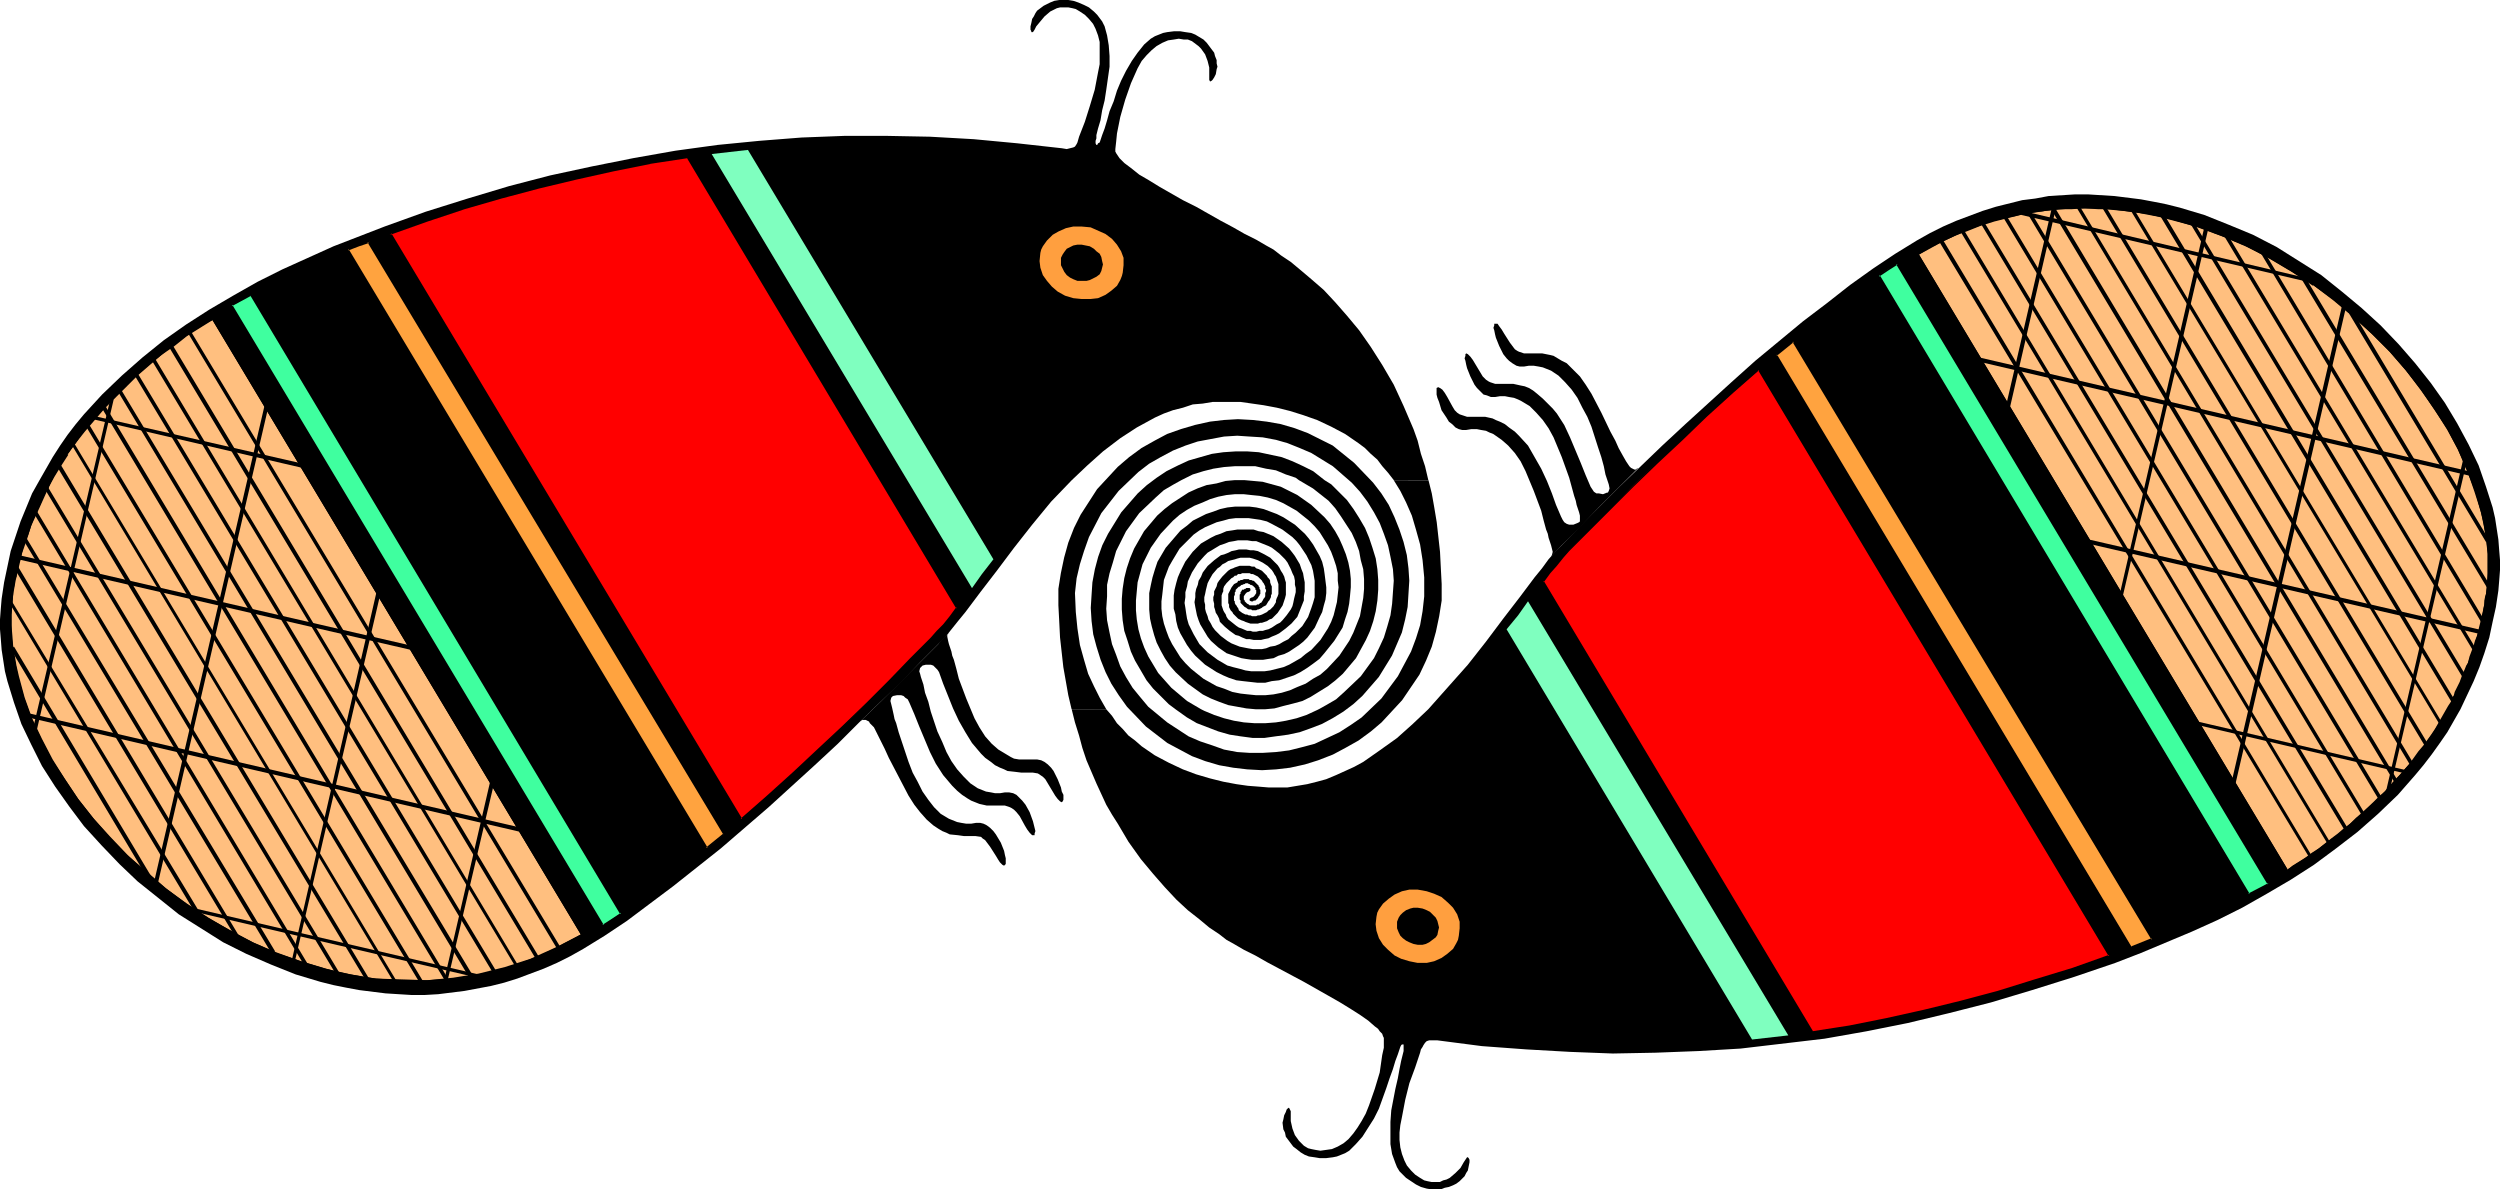 <?xml version="1.0" encoding="UTF-8" standalone="no"?>
<svg
   version="1.0"
   width="129.766mm"
   height="61.739mm"
   id="svg82"
   sodipodi:docname="Insect 16.wmf"
   xmlns:inkscape="http://www.inkscape.org/namespaces/inkscape"
   xmlns:sodipodi="http://sodipodi.sourceforge.net/DTD/sodipodi-0.dtd"
   xmlns="http://www.w3.org/2000/svg"
   xmlns:svg="http://www.w3.org/2000/svg">
  <sodipodi:namedview
     id="namedview82"
     pagecolor="#ffffff"
     bordercolor="#000000"
     borderopacity="0.25"
     inkscape:showpageshadow="2"
     inkscape:pageopacity="0.0"
     inkscape:pagecheckerboard="0"
     inkscape:deskcolor="#d1d1d1"
     inkscape:document-units="mm" />
  <defs
     id="defs1">
    <pattern
       id="WMFhbasepattern"
       patternUnits="userSpaceOnUse"
       width="6"
       height="6"
       x="0"
       y="0" />
  </defs>
  <path
     style="fill:#000000;fill-opacity:1;fill-rule:evenodd;stroke:none"
     d="m 273.427,94.21 1.293,2.101 1.131,2.262 1.131,2.586 0.808,2.747 0.808,2.909 0.485,3.07 0.323,3.393 v 3.717 l -0.323,2.909 -0.485,2.747 -0.808,2.586 -0.97,2.586 -2.586,4.848 -3.232,4.363 -3.878,3.717 -2.101,1.454 -2.262,1.454 -2.424,1.131 -2.424,1.131 -2.424,0.646 -2.586,0.646 -2.586,0.323 -2.586,0.162 h -2.586 l -2.424,-0.162 -2.586,-0.485 -2.262,-0.808 -2.424,-0.808 -2.262,-0.97 -4.202,-2.747 -3.717,-3.07 -1.616,-1.939 -1.454,-1.778 -1.293,-2.101 -1.131,-2.101 -0.808,-2.262 -0.808,-2.101 -0.485,-2.262 -0.485,-2.424 -0.162,-2.262 0.162,-2.424 v -2.262 l 0.485,-2.262 0.646,-2.101 0.646,-2.262 0.97,-1.939 0.97,-1.939 2.586,-3.555 3.232,-3.07 1.616,-1.454 1.939,-1.131 1.454,-0.808 0.323,-0.162 1.939,-0.97 2.101,-0.646 1.939,-0.485 2.101,-0.323 2.101,-0.162 h 2.101 1.939 l 2.101,0.485 1.939,0.323 1.939,0.808 1.939,0.646 0.646,0.485 2.747,1.616 3.07,2.424 1.293,1.454 1.131,1.616 2.101,3.232 0.808,1.778 0.646,1.778 0.323,1.778 0.485,1.778 0.162,1.939 v 1.939 l -0.162,1.778 -0.323,1.778 -0.323,1.778 -0.646,1.616 -0.646,1.616 -0.808,1.616 -1.939,2.909 -2.424,2.586 -1.293,1.131 -1.454,0.808 -1.454,0.97 -1.616,0.646 -1.454,0.646 -1.616,0.485 -1.616,0.323 -1.616,0.162 h -1.778 l -1.616,-0.162 -1.454,-0.162 -1.616,-0.323 -1.616,-0.646 -1.454,-0.485 -2.586,-1.454 -2.424,-1.939 -1.131,-1.131 -0.97,-1.131 -0.808,-1.293 -0.808,-1.293 -0.646,-1.293 -0.485,-1.293 -0.485,-1.454 -0.323,-1.454 -0.162,-1.454 v -1.454 l 0.162,-1.293 0.162,-1.454 0.162,-1.454 0.485,-1.293 0.485,-1.293 0.646,-1.131 1.454,-2.424 1.778,-1.778 0.97,-0.97 1.131,-0.808 1.131,-0.646 1.131,-0.485 1.131,-0.485 1.293,-0.323 1.131,-0.323 1.293,-0.162 h 1.293 1.293 l 1.131,0.162 1.131,0.162 1.293,0.323 0.97,0.485 2.101,1.131 1.939,1.454 0.808,0.808 0.646,0.808 1.293,1.939 0.485,0.97 0.485,0.97 0.323,1.131 0.162,0.97 0.162,0.97 v 1.131 1.131 0.97 l -0.323,1.131 -0.323,0.97 -0.646,1.778 -1.131,1.778 -1.293,1.293 -0.808,0.646 -0.646,0.646 -0.97,0.485 -0.808,0.485 -0.808,0.323 -0.97,0.162 -0.808,0.323 -0.808,0.162 h -0.97 -0.808 l -0.97,-0.162 -0.808,-0.162 -0.808,-0.162 -0.808,-0.323 -0.808,-0.323 -0.808,-0.485 -1.293,-0.97 -1.131,-1.131 -0.485,-0.646 -0.323,-0.646 -0.485,-0.808 -0.162,-0.646 -0.323,-0.808 -0.162,-0.646 v -0.808 l -0.162,-0.646 v -0.808 l 0.162,-0.646 0.162,-0.808 0.162,-0.646 0.162,-0.646 0.323,-0.646 0.646,-1.131 0.97,-1.131 0.485,-0.323 0.485,-0.485 0.646,-0.323 0.485,-0.323 0.646,-0.162 0.646,-0.162 0.485,-0.162 0.646,-0.162 h 0.646 0.646 0.485 l 0.646,0.162 0.97,0.323 0.646,0.323 0.323,0.162 0.97,0.646 0.808,0.808 0.323,0.485 0.162,0.323 0.323,0.485 0.162,0.485 0.162,0.485 0.162,0.485 v 0.485 0.485 0.485 0.485 l -0.162,0.485 -0.162,0.323 -0.162,0.485 v 0.323 l -0.485,0.808 -0.646,0.646 -0.323,0.162 -0.323,0.323 -0.323,0.162 -0.323,0.162 -0.323,0.162 -0.485,0.162 h -0.323 l -0.323,0.162 h -0.485 -0.323 l -0.323,-0.162 h -0.323 l -0.323,-0.162 h -0.323 l -0.323,-0.162 -0.323,-0.162 -0.646,-0.485 -0.162,-0.485 -0.162,-0.162 -0.162,-0.323 -0.162,-0.162 -0.162,-0.323 v -0.323 l -0.162,-0.162 v -0.323 -0.162 -0.323 l 0.162,-0.323 v -0.162 -0.323 l 0.162,-0.162 v -0.323 l 0.323,-0.323 0.323,-0.323 h 0.162 l 0.162,-0.162 0.162,-0.162 h 0.162 l 0.323,-0.162 h 0.162 l 0.162,-0.162 h 0.162 0.162 0.162 l 0.162,0.162 h 0.162 l 0.162,0.162 h 0.162 l 0.323,0.162 0.162,0.162 0.162,0.162 0.162,0.162 v 0.162 0 0.162 h 0.162 v 0.162 0.162 0.162 0 0.162 l -0.323,0.485 -0.323,0.323 v 0 h -0.162 l -0.323,0.162 -0.162,0.162 v 0 0.323 l 0.323,0.162 h 0.323 l 0.162,-0.162 h 0.162 0.162 v 0 l 0.162,-0.162 v 0 l 0.162,-0.162 0.162,-0.162 0.162,-0.323 0.162,-0.162 v -0.162 l 0.162,-0.162 v -0.162 -0.162 -0.162 -0.162 -0.162 l -0.162,-0.162 v -0.323 l -0.162,-0.162 v -0.162 l -0.162,-0.162 -0.162,-0.162 -0.323,-0.323 -0.323,-0.323 h -0.162 l -0.323,-0.162 h -0.323 l -0.162,-0.162 h -0.162 -0.323 -0.323 -0.162 l -0.323,0.162 h -0.323 l -0.162,0.162 h -0.323 l -0.162,0.323 -0.323,0.162 -0.323,0.162 -0.485,0.646 -0.162,0.323 -0.162,0.323 -0.162,0.323 -0.162,0.323 v 0.323 0.323 0.323 0.485 0.323 l 0.162,0.323 v 0.485 l 0.162,0.323 0.162,0.323 0.323,0.323 0.162,0.323 0.323,0.323 0.646,0.646 0.646,0.323 0.485,0.162 0.323,0.162 0.485,0.162 0.485,0.162 h 0.485 0.485 0.485 l 0.485,-0.162 h 0.323 l 0.485,-0.162 0.485,-0.162 0.485,-0.323 0.485,-0.162 0.323,-0.323 0.808,-0.808 0.646,-0.97 0.323,-0.485 0.162,-0.485 0.323,-0.97 0.162,-0.646 v -0.646 -0.485 -0.646 -0.646 l -0.162,-0.485 -0.162,-0.646 -0.323,-0.646 -0.323,-0.485 -0.323,-0.646 -0.323,-0.485 -0.485,-0.485 -0.97,-0.97 -1.131,-0.646 -0.646,-0.323 -0.646,-0.323 -0.808,-0.162 h -0.646 l -0.808,-0.162 h -0.646 -0.808 l -0.646,0.162 -0.808,0.162 -0.646,0.323 -0.808,0.323 -0.646,0.162 -0.646,0.485 -0.646,0.485 -1.293,1.131 -0.97,1.293 -0.323,0.808 -0.485,0.808 -0.162,0.808 -0.323,0.808 -0.162,0.808 v 0.808 l -0.162,0.97 0.162,0.97 0.162,0.808 0.162,0.808 0.323,0.97 0.323,0.808 0.485,0.808 0.485,0.808 0.485,0.808 0.646,0.808 1.454,1.293 1.616,1.131 1.939,0.646 0.97,0.323 0.97,0.162 1.131,0.162 h 0.97 1.131 l 0.97,-0.162 1.131,-0.162 0.97,-0.485 1.131,-0.323 0.97,-0.485 1.939,-1.293 0.808,-0.646 0.808,-0.808 1.454,-1.939 0.97,-2.101 0.485,-0.97 0.323,-1.293 0.323,-1.131 0.162,-1.293 v -1.131 l -0.162,-1.293 -0.162,-1.293 -0.162,-1.131 -0.323,-1.293 -0.485,-1.131 -0.646,-1.131 -0.646,-1.131 -0.808,-1.131 -0.808,-0.97 -1.939,-1.778 -2.262,-1.454 -1.293,-0.646 -1.293,-0.485 -1.293,-0.485 -1.454,-0.323 -1.293,-0.162 h -1.454 -1.454 l -1.454,0.162 -1.454,0.323 -1.293,0.485 -1.454,0.485 -1.293,0.646 -1.293,0.646 -1.131,0.97 -1.293,0.97 -0.97,1.131 -1.939,2.262 -1.616,2.747 -0.485,1.454 -0.485,1.616 -0.323,1.454 -0.323,1.616 v 1.616 1.616 l 0.162,1.778 0.323,1.454 0.485,1.778 0.485,1.454 0.808,1.616 0.808,1.454 0.97,1.454 1.131,1.293 2.424,2.262 2.909,2.101 1.616,0.808 1.616,0.646 1.778,0.646 1.778,0.323 1.778,0.323 1.778,0.162 h 1.939 l 1.778,-0.162 1.778,-0.485 1.939,-0.485 1.778,-0.485 1.616,-0.808 3.394,-2.101 1.454,-1.131 1.454,-1.293 2.586,-3.07 1.939,-3.555 0.808,-1.778 0.646,-1.939 0.485,-1.939 0.323,-2.101 0.162,-2.101 v -1.939 l -0.162,-2.101 -0.323,-2.101 -0.646,-2.101 -0.646,-1.939 -0.808,-1.939 -1.131,-1.939 -1.131,-1.778 -1.293,-1.778 -3.07,-3.07 -1.293,-0.808 -2.262,-1.778 -1.939,-0.97 -2.101,-0.97 -2.101,-0.808 -2.262,-0.485 -2.262,-0.485 -2.262,-0.162 h -2.262 l -2.424,0.162 -2.262,0.323 -2.262,0.646 -2.262,0.646 -2.101,0.97 -2.262,1.131 -1.939,1.293 -0.646,0.485 -1.293,0.97 -1.778,1.616 -3.232,3.717 -2.586,4.201 -1.131,2.262 -0.808,2.262 -0.646,2.424 -0.485,2.586 -0.162,2.424 -0.162,2.586 0.162,2.586 0.323,2.586 0.646,2.424 0.808,2.586 0.97,2.424 1.131,2.262 1.454,2.262 1.616,2.262 3.717,3.878 4.202,3.232 4.848,2.586 2.586,0.97 2.747,0.808 2.747,0.485 2.747,0.323 2.909,0.162 2.747,-0.162 2.747,-0.323 2.909,-0.646 2.586,-0.808 2.909,-1.131 2.424,-1.293 2.586,-1.454 2.424,-1.778 2.101,-1.778 4.04,-4.363 3.394,-5.009 1.293,-2.747 1.131,-2.747 0.808,-2.909 0.646,-3.07 0.485,-3.07 v -3.232 l -0.162,-3.07 -0.162,-3.232 -0.323,-2.909 -0.323,-2.909 -0.485,-2.909 -0.485,-2.747 -0.646,-2.586 z"
     id="path1" />
  <path
     style="fill:#000000;fill-opacity:1;fill-rule:evenodd;stroke:none"
     d="m 280.214,94.21 -0.646,-2.747 -0.808,-2.424 -0.646,-2.586 -0.808,-2.262 -0.97,-2.262 -0.97,-2.262 -0.97,-2.101 -0.97,-2.101 -1.131,-1.939 -1.131,-1.939 -2.262,-3.555 -2.262,-3.232 -2.424,-2.909 -2.262,-2.586 -2.262,-2.424 -2.424,-2.101 -2.101,-1.778 -1.939,-1.616 -1.939,-1.293 -1.454,-1.131 -1.454,-0.808 -1.939,-1.131 -2.262,-1.131 -2.262,-1.293 -2.424,-1.293 -4.848,-2.747 -2.586,-1.293 -2.262,-1.293 -2.262,-1.293 -2.101,-1.293 -1.939,-1.131 -1.616,-1.293 -1.293,-0.97 -0.485,-0.485 -0.485,-0.485 -0.323,-0.485 -0.323,-0.485 -0.162,-0.323 v -0.485 l 0.162,-1.454 0.162,-1.616 0.646,-3.232 0.97,-3.393 1.131,-3.232 0.646,-1.454 0.646,-1.454 0.808,-1.454 0.97,-1.131 0.97,-0.97 0.97,-0.808 1.131,-0.646 1.131,-0.485 1.131,-0.162 0.97,-0.162 0.97,0.162 h 0.808 l 0.808,0.323 0.646,0.485 0.646,0.485 0.485,0.485 0.808,1.131 0.485,1.293 0.323,1.293 v 1.293 0.808 0.323 l 0.162,0.323 0.323,-0.162 0.162,-0.162 0.323,-0.485 0.323,-0.646 0.162,-0.97 0.162,-0.485 -0.162,-0.646 v -0.646 l -0.323,-0.808 -0.162,-0.646 -0.485,-0.646 -0.485,-0.646 -0.485,-0.646 -0.646,-0.646 -0.808,-0.485 -0.808,-0.485 -0.808,-0.323 -1.131,-0.162 -0.97,-0.162 h -1.293 l -1.293,0.162 -0.808,0.162 -0.808,0.323 -0.808,0.323 -0.808,0.485 -1.293,1.131 -1.293,1.616 -1.131,1.616 -1.131,1.939 -0.97,1.939 -0.808,1.939 -0.646,2.101 -0.808,1.939 -0.485,1.778 -0.485,1.616 -0.485,1.293 -0.323,0.97 -0.162,0.485 -0.323,0.162 -0.162,0.323 h -0.162 v 0 l -0.162,-0.323 v -0.485 l 0.162,-0.485 V 26.502 l 0.323,-1.293 0.485,-1.616 0.323,-1.939 0.485,-1.939 0.323,-2.101 0.323,-2.262 0.323,-2.262 v -2.101 l -0.162,-2.101 -0.323,-1.939 -0.485,-1.778 -0.485,-0.97 -0.485,-0.646 -0.485,-0.646 -0.646,-0.646 -0.97,-0.808 -0.97,-0.485 -1.131,-0.485 -0.97,-0.323 L 209.595,0 h -0.97 -0.808 l -0.97,0.162 -0.808,0.323 -0.646,0.323 -0.646,0.323 -0.646,0.485 -0.646,0.485 -0.323,0.485 -0.323,0.646 -0.323,0.485 -0.162,0.808 -0.162,0.646 v 0.646 l 0.162,0.323 v 0.162 h 0.323 l 0.323,-0.485 0.323,-0.646 0.808,-0.97 0.808,-0.97 1.131,-0.97 1.293,-0.646 0.646,-0.162 h 0.808 0.808 l 0.808,0.162 0.646,0.162 0.808,0.485 0.97,0.646 0.808,0.808 0.808,0.97 0.485,0.97 0.485,1.293 0.323,1.293 v 1.454 1.454 1.454 l -0.323,1.616 -0.646,3.393 -0.97,3.232 -0.97,3.07 -1.131,2.909 -0.323,1.131 -0.162,0.323 -0.323,0.485 -0.323,0.162 -0.646,0.162 -0.646,0.162 -0.97,-0.162 -8.726,-0.97 -8.565,-0.808 -8.565,-0.485 -8.403,-0.162 h -8.403 l -8.403,0.323 -8.242,0.646 -8.242,0.808 -8.242,1.131 -8.242,1.454 -8.08,1.616 -8.242,1.778 -8.08,2.101 -8.08,2.424 -8.242,2.586 -8.08,2.909 -5.01,1.939 -5.01,1.939 -5.01,2.262 -5.01,2.262 -4.848,2.424 -4.848,2.747 -4.686,2.747 -4.525,2.909 -4.363,3.07 -4.202,3.393 -4.04,3.555 -3.878,3.717 -3.555,3.878 -1.616,1.939 -1.616,2.101 -1.454,2.101 -1.454,2.262 -1.293,2.262 -1.293,2.262 -1.454,2.586 -1.131,2.747 -1.131,2.747 -0.97,2.909 -0.97,2.909 -0.646,3.07 -0.646,3.07 -0.485,3.232 -0.162,1.939 L 0,121.52 v 1.939 l 0.162,1.939 0.162,2.101 0.323,2.101 0.323,2.101 0.485,1.939 1.293,4.201 1.454,4.201 1.939,4.04 2.101,4.201 2.586,4.04 2.747,3.878 2.909,3.878 3.394,3.717 3.555,3.717 3.555,3.393 4.04,3.232 4.04,3.232 4.363,2.747 4.363,2.747 4.525,2.262 4.848,2.101 4.848,1.939 4.848,1.454 2.586,0.646 2.424,0.485 2.586,0.485 2.586,0.323 2.586,0.323 2.586,0.162 2.586,0.162 h 2.424 l 2.747,-0.162 2.586,-0.323 2.586,-0.323 2.586,-0.485 2.586,-0.485 2.586,-0.646 2.586,-0.808 2.586,-0.97 2.586,-0.97 2.586,-1.131 2.586,-1.293 2.586,-1.454 2.101,-1.293 2.101,-1.293 4.363,-2.909 4.525,-3.393 4.525,-3.393 4.686,-3.717 4.686,-3.717 4.686,-4.04 4.686,-4.04 9.05,-8.241 4.525,-4.201 4.202,-4.201 4.202,-4.04 4.04,-3.878 3.717,-3.878 3.555,-3.555 1.293,-1.293 1.293,-1.616 1.293,-1.616 1.454,-1.778 1.454,-1.939 1.454,-1.939 1.616,-2.101 1.616,-2.101 3.394,-4.525 3.555,-4.525 3.717,-4.525 4.04,-4.201 3.07,-2.909 3.07,-2.747 3.394,-2.586 3.232,-2.101 1.778,-0.97 1.778,-0.97 1.778,-0.808 1.778,-0.646 1.939,-0.485 1.939,-0.646 1.939,-0.162 1.939,-0.323 h 0.323 0.485 2.909 1.778 l 2.262,0.323 2.262,0.323 2.586,0.485 2.586,0.646 2.586,0.808 2.747,0.97 2.747,1.293 2.747,1.454 2.586,1.778 1.293,0.97 1.131,1.131 1.293,1.131 0.97,1.293 1.131,1.293 1.131,1.454 z"
     id="path2" />
  <path
     style="fill:#000000;fill-opacity:1;fill-rule:evenodd;stroke:none"
     d="m 217.029,139.133 -1.293,-2.262 -1.131,-2.262 -1.131,-2.424 -0.808,-2.747 -0.808,-2.909 -0.485,-3.232 -0.323,-3.232 -0.162,-3.717 0.323,-2.909 0.646,-2.747 0.808,-2.586 0.97,-2.747 2.424,-4.686 3.394,-4.363 3.878,-3.717 2.101,-1.616 2.262,-1.293 2.424,-1.293 2.424,-0.97 2.424,-0.808 2.586,-0.485 2.586,-0.485 2.586,-0.162 2.424,0.162 2.586,0.162 2.586,0.485 2.262,0.646 2.424,0.97 2.262,0.97 4.202,2.586 3.717,3.232 1.616,1.778 1.454,1.939 1.293,2.101 1.131,2.101 0.808,2.101 0.808,2.262 0.485,2.262 0.485,2.424 0.162,2.262 -0.162,2.262 -0.162,2.262 -0.323,2.262 -0.646,2.262 -0.646,2.101 -0.97,2.101 -0.97,1.939 -2.586,3.555 -3.232,3.07 -1.616,1.454 -1.939,1.131 -1.454,0.808 -0.323,0.162 -2.101,0.97 -1.939,0.646 -2.101,0.485 -1.939,0.323 -2.101,0.162 h -2.101 l -2.101,-0.162 -1.939,-0.323 -1.939,-0.485 -1.939,-0.646 -1.939,-0.808 -0.646,-0.323 -2.747,-1.616 -3.07,-2.586 -1.293,-1.454 -1.293,-1.454 -1.939,-3.232 -0.808,-1.778 -0.646,-1.778 -0.485,-1.778 -0.323,-1.939 -0.162,-1.778 v -1.939 l 0.162,-1.778 0.162,-1.778 0.485,-1.778 0.485,-1.778 0.808,-1.616 0.808,-1.616 1.939,-2.747 2.424,-2.586 1.293,-1.131 1.454,-0.97 1.454,-0.808 1.616,-0.646 1.454,-0.646 1.616,-0.485 1.616,-0.323 1.616,-0.162 h 1.778 l 1.454,0.162 1.616,0.162 1.616,0.323 1.616,0.485 1.454,0.646 2.586,1.454 2.424,1.939 1.131,1.131 0.97,1.131 0.808,1.293 0.808,1.293 0.646,1.293 0.485,1.293 0.485,1.454 0.323,1.454 v 1.454 l 0.162,1.293 -0.162,1.454 -0.162,1.454 -0.323,1.293 -0.323,1.293 -0.485,1.293 -0.646,1.293 -1.454,2.262 -1.778,1.939 -1.131,0.808 -0.97,0.808 -1.131,0.646 -1.131,0.646 -1.131,0.485 -1.293,0.323 -1.293,0.323 -1.131,0.162 h -1.293 -1.293 l -1.131,-0.162 -1.131,-0.323 -1.293,-0.323 -1.131,-0.323 -1.939,-1.131 -1.939,-1.454 -0.808,-0.808 -0.808,-0.808 -1.131,-1.939 -0.485,-0.97 -0.485,-0.97 -0.323,-1.131 -0.162,-0.97 -0.162,-1.131 -0.162,-0.97 0.162,-1.131 v -0.97 l 0.323,-1.131 0.162,-0.97 0.808,-1.778 1.131,-1.778 1.293,-1.454 0.646,-0.646 0.808,-0.485 0.808,-0.485 0.808,-0.485 0.97,-0.323 0.808,-0.323 0.97,-0.162 0.808,-0.162 h 0.97 0.808 l 0.97,0.162 h 0.808 l 0.808,0.323 0.808,0.323 0.808,0.323 0.646,0.323 1.454,1.131 1.131,1.131 0.485,0.646 0.323,0.646 0.323,0.646 0.323,0.808 0.323,0.646 0.162,0.808 v 0.808 l 0.162,0.646 v 0.808 l -0.162,0.646 -0.162,0.646 -0.162,0.808 -0.162,0.646 -0.323,0.646 -0.808,1.131 -0.808,0.97 -0.485,0.485 -0.646,0.323 -0.485,0.323 -0.485,0.323 -0.646,0.323 -0.646,0.162 -0.485,0.162 h -0.646 l -0.646,0.162 h -0.646 l -0.485,-0.162 h -0.646 l -1.131,-0.485 -0.485,-0.162 -0.485,-0.323 -0.808,-0.646 -0.808,-0.646 -0.323,-0.485 -0.162,-0.485 -0.323,-0.485 -0.162,-0.323 -0.162,-0.485 -0.162,-0.485 v -0.485 -0.485 -0.485 -0.485 l 0.162,-0.485 0.162,-0.323 v -0.485 l 0.162,-0.485 0.485,-0.646 0.646,-0.646 0.323,-0.323 0.323,-0.162 0.323,-0.323 h 0.323 l 0.323,-0.323 h 0.485 l 0.323,-0.162 h 0.323 0.485 0.323 0.323 l 0.323,0.162 h 0.323 l 0.323,0.162 0.323,0.162 0.323,0.162 0.485,0.485 0.323,0.323 0.162,0.323 0.162,0.162 0.162,0.323 0.162,0.323 v 0.162 0.323 l 0.162,0.162 v 0.323 l -0.162,0.323 v 0.162 0.323 0.162 l -0.162,0.323 -0.162,0.162 -0.162,0.323 -0.323,0.485 h -0.162 l -0.162,0.162 -0.162,0.162 h -0.323 l -0.162,0.162 h -0.162 -0.162 -0.162 -0.162 -0.323 v 0 h -0.323 l -0.162,-0.162 v 0 l -0.323,-0.162 -0.162,-0.162 -0.162,-0.162 -0.162,-0.162 v -0.162 0 l -0.162,-0.162 v -0.162 -0.162 0 -0.162 -0.162 0 l 0.323,-0.485 0.323,-0.323 v 0 h 0.162 l 0.323,-0.162 0.162,-0.162 v -0.162 -0.162 l -0.162,-0.162 h -0.485 -0.162 l -0.162,0.162 h -0.162 v 0 l -0.162,0.162 h -0.162 -0.162 l -0.162,0.323 -0.162,0.162 v 0.323 0 l -0.162,0.162 v 0.323 0.162 0.162 0.162 0.162 l 0.162,0.162 v 0.162 0.323 l 0.162,0.162 0.162,0.162 0.162,0.162 0.323,0.323 0.323,0.162 0.162,0.162 0.323,0.162 h 0.162 0.323 l 0.162,0.162 h 0.323 0.323 0.162 l 0.323,-0.162 h 0.162 l 0.323,-0.162 0.323,-0.162 0.162,-0.162 0.323,-0.162 0.323,-0.162 0.485,-0.808 0.162,-0.162 0.162,-0.323 0.162,-0.323 v -0.323 l 0.162,-0.323 v -0.323 -0.485 -0.323 -0.323 l -0.162,-0.323 -0.162,-0.485 v -0.323 l -0.162,-0.323 -0.323,-0.323 -0.162,-0.323 -0.323,-0.323 -0.646,-0.646 -0.646,-0.323 -0.485,-0.162 -0.323,-0.323 h -0.485 l -0.485,-0.162 h -0.485 -0.485 -0.485 -0.485 l -0.485,0.162 -0.485,0.162 -0.323,0.162 -0.485,0.162 -0.485,0.323 -0.323,0.323 -0.808,0.808 -0.646,0.808 -0.323,0.485 -0.162,0.646 -0.485,0.97 v 0.646 l -0.162,0.485 v 0.646 l 0.162,0.646 v 0.646 l 0.162,0.485 0.162,0.646 0.323,0.485 0.323,0.646 0.162,0.646 0.485,0.485 0.485,0.485 0.97,0.808 1.131,0.808 0.646,0.162 0.646,0.323 0.808,0.323 h 0.646 l 0.808,0.162 h 0.646 0.808 l 0.646,-0.162 0.808,-0.162 0.646,-0.323 0.808,-0.323 0.646,-0.323 0.646,-0.485 0.646,-0.485 1.131,-0.97 1.131,-1.293 0.323,-0.808 0.323,-0.808 0.323,-0.808 0.323,-0.808 v -0.808 l 0.162,-0.97 v -0.808 -0.97 l -0.162,-0.808 -0.162,-0.97 -0.323,-0.808 -0.323,-0.97 -0.485,-0.808 -0.485,-0.808 -0.485,-0.646 -0.646,-0.808 -1.454,-1.293 -1.616,-1.131 -1.939,-0.808 -0.97,-0.162 -0.97,-0.323 h -1.131 -1.131 -0.97 l -0.97,0.162 -1.131,0.162 -1.131,0.485 -0.97,0.323 -0.97,0.485 -1.939,1.131 -0.808,0.808 -0.808,0.808 -1.454,1.939 -0.97,1.939 -0.485,1.131 -0.323,1.131 -0.323,1.293 -0.162,1.131 v 1.293 1.293 l 0.323,1.131 0.162,1.293 0.323,1.293 0.485,1.131 0.646,1.131 0.646,1.131 0.808,1.131 0.808,0.97 1.939,1.778 2.262,1.454 1.293,0.646 1.131,0.485 1.454,0.485 1.293,0.162 1.454,0.162 1.454,0.162 h 1.454 l 1.293,-0.323 1.454,-0.162 1.454,-0.485 1.454,-0.485 1.293,-0.646 1.293,-0.808 1.131,-0.808 1.293,-0.97 0.97,-1.131 1.939,-2.424 1.616,-2.586 0.485,-1.616 0.485,-1.454 0.323,-1.616 0.162,-1.454 0.162,-1.778 v -1.616 l -0.162,-1.616 -0.323,-1.616 -0.485,-1.616 -0.646,-1.616 -0.646,-1.454 -0.808,-1.454 -0.97,-1.454 -1.131,-1.293 -2.586,-2.424 -2.747,-1.939 -1.616,-0.808 -1.616,-0.808 -1.778,-0.485 -1.778,-0.485 -1.778,-0.162 -1.778,-0.162 h -1.939 l -1.778,0.162 -1.778,0.485 -1.939,0.323 -1.778,0.646 -1.778,0.808 -3.232,2.101 -1.454,1.131 -1.454,1.293 -2.586,3.07 -1.939,3.393 -0.808,1.939 -0.646,1.939 -0.485,1.939 -0.323,2.101 -0.162,1.939 v 2.101 l 0.162,2.101 0.323,2.101 0.646,1.939 0.646,2.101 0.808,1.778 1.131,1.939 1.131,1.939 1.293,1.616 3.07,3.07 1.293,0.97 2.262,1.616 1.939,1.131 2.101,0.808 2.101,0.808 2.262,0.646 2.101,0.323 2.424,0.323 h 2.262 l 2.262,-0.323 2.424,-0.323 2.262,-0.485 2.262,-0.808 2.101,-0.808 2.101,-1.131 2.101,-1.293 0.646,-0.485 1.293,-0.97 1.778,-1.616 3.232,-3.717 2.586,-4.201 0.97,-2.262 0.97,-2.262 0.646,-2.586 0.485,-2.424 0.162,-2.586 0.162,-2.586 -0.162,-2.424 -0.323,-2.586 -0.646,-2.586 -0.808,-2.424 -0.97,-2.424 -1.131,-2.424 -1.454,-2.262 -1.616,-2.101 -3.717,-3.878 -4.202,-3.393 -4.848,-2.424 -2.586,-0.97 -2.747,-0.808 -2.747,-0.485 -2.747,-0.323 -2.909,-0.162 -2.747,0.162 -2.747,0.323 -2.909,0.646 -2.747,0.808 -2.747,0.97 -2.424,1.293 -2.586,1.454 -2.424,1.778 -2.262,1.939 -4.04,4.363 -3.232,5.009 -1.293,2.586 -1.131,2.909 -0.808,2.909 -0.646,3.07 -0.485,3.07 v 3.232 l 0.162,3.07 0.162,3.232 0.323,2.909 0.323,2.909 0.485,2.747 0.485,2.747 0.646,2.747 z"
     id="path3" />
  <path
     style="fill:#000000;fill-opacity:1;fill-rule:evenodd;stroke:none"
     d="m 210.241,139.133 0.646,2.586 0.808,2.586 0.646,2.424 0.808,2.424 0.97,2.262 0.97,2.262 1.939,4.201 1.131,1.939 1.131,1.778 2.101,3.555 2.424,3.393 2.424,2.909 2.262,2.586 2.262,2.424 2.262,2.101 2.262,1.778 1.939,1.616 1.939,1.293 1.454,1.131 1.454,0.808 1.939,1.131 2.262,1.131 2.262,1.293 2.424,1.293 4.848,2.586 4.848,2.747 2.262,1.293 2.101,1.293 1.778,1.131 1.616,1.131 1.293,1.131 0.646,0.485 0.323,0.485 0.485,0.485 0.162,0.485 0.162,0.323 v 0.485 1.454 l -0.323,1.454 -0.485,3.393 -0.97,3.232 -1.131,3.232 -0.646,1.616 -0.808,1.454 -0.808,1.293 -0.808,1.131 -0.97,1.131 -0.97,0.808 -1.131,0.646 -1.131,0.485 -1.131,0.162 -1.131,0.162 -0.97,-0.162 -0.808,-0.162 -0.646,-0.162 -0.808,-0.485 -0.97,-0.97 -0.808,-1.131 -0.485,-1.293 -0.323,-1.454 v -1.131 -0.808 l -0.162,-0.323 -0.162,-0.323 h -0.162 l -0.323,0.323 -0.162,0.485 -0.323,0.646 -0.162,0.808 -0.162,0.646 0.162,1.293 0.323,0.646 0.162,0.808 0.485,0.646 0.485,0.646 0.485,0.646 0.646,0.485 0.808,0.646 0.808,0.485 0.808,0.323 1.131,0.162 0.97,0.162 h 1.293 l 1.293,-0.162 0.808,-0.162 0.808,-0.323 0.808,-0.323 0.808,-0.485 1.293,-1.293 1.293,-1.454 1.131,-1.778 1.131,-1.778 0.97,-1.939 1.454,-4.04 0.646,-1.939 0.646,-1.778 0.485,-1.616 0.485,-1.293 0.323,-0.97 0.162,-0.485 0.162,-0.323 0.162,-0.162 h 0.162 0.162 v 0.162 0.646 0.485 l -0.162,0.646 -0.323,1.293 -0.323,1.616 -0.323,1.778 -0.485,2.101 -0.808,4.201 -0.162,2.262 v 2.262 2.101 l 0.323,1.939 0.646,1.778 0.323,0.808 0.485,0.808 0.646,0.646 0.646,0.646 0.97,0.646 0.97,0.646 0.97,0.485 1.131,0.323 0.97,0.162 h 0.808 0.97 l 0.808,-0.323 0.808,-0.162 0.808,-0.323 0.646,-0.323 0.646,-0.485 0.485,-0.485 0.485,-0.485 0.323,-0.646 0.323,-0.485 0.162,-0.808 0.162,-0.808 v -0.485 l -0.162,-0.323 -0.162,-0.162 h -0.162 l -0.323,0.485 -0.323,0.485 -0.646,1.131 -0.97,0.97 -1.131,0.97 -0.646,0.323 -0.646,0.162 -0.646,0.323 h -0.808 -0.808 l -0.808,-0.162 -0.646,-0.162 -0.808,-0.485 -0.97,-0.646 -0.808,-0.808 -0.808,-0.97 -0.485,-0.97 -0.485,-1.293 -0.323,-1.293 -0.162,-1.454 v -1.454 l 0.162,-1.454 0.323,-1.616 0.646,-3.393 0.808,-3.232 1.131,-3.07 0.97,-2.909 0.162,-0.646 0.323,-0.485 0.162,-0.323 0.323,-0.485 0.323,-0.323 0.485,-0.162 h 0.646 0.97 l 8.726,1.131 8.726,0.646 8.565,0.485 8.403,0.323 8.403,-0.162 8.403,-0.323 8.242,-0.485 8.242,-0.97 8.242,-0.97 8.242,-1.454 8.08,-1.616 8.08,-1.939 8.242,-2.101 8.08,-2.424 8.242,-2.586 8.08,-2.747 5.01,-1.939 5.01,-2.101 5.01,-2.101 5.01,-2.262 4.848,-2.424 4.848,-2.747 4.686,-2.747 4.525,-2.909 4.363,-3.232 4.202,-3.232 4.04,-3.555 3.878,-3.717 3.394,-3.878 1.616,-1.939 1.616,-2.101 1.616,-2.262 1.454,-2.101 1.293,-2.262 1.293,-2.262 1.293,-2.747 1.293,-2.747 1.131,-2.747 0.97,-2.747 0.97,-3.07 0.646,-3.07 0.646,-2.909 0.485,-3.232 0.162,-1.939 0.162,-2.101 v -1.939 l -0.162,-1.939 -0.162,-2.101 -0.323,-2.101 -0.323,-2.101 -0.485,-2.101 -1.293,-4.04 -1.454,-4.201 -1.939,-4.04 -2.262,-4.201 -2.424,-4.04 -2.747,-3.878 -3.07,-3.878 -3.232,-3.717 -3.555,-3.717 -3.717,-3.393 -3.878,-3.232 -4.04,-3.232 -4.363,-2.747 -4.363,-2.747 -4.686,-2.424 -4.686,-1.939 -4.848,-1.939 -4.848,-1.454 -2.586,-0.646 -2.424,-0.485 -2.586,-0.485 -2.586,-0.323 -2.586,-0.323 -2.586,-0.162 -2.586,-0.162 h -2.586 l -2.586,0.162 -2.586,0.162 -2.586,0.485 -2.586,0.323 -2.586,0.646 -2.586,0.646 -2.586,0.808 -2.586,0.97 -2.586,0.97 -2.586,1.131 -2.586,1.293 -2.586,1.454 -2.101,1.293 -2.101,1.293 -4.363,2.909 -4.525,3.232 -4.525,3.555 -4.686,3.555 -4.686,3.878 -4.686,3.878 -4.686,4.201 -9.05,8.241 -4.525,4.201 -4.202,4.04 -4.202,4.04 -4.04,4.04 -3.717,3.717 -3.555,3.717 -1.293,1.293 -1.293,1.454 -1.293,1.778 -1.454,1.778 -1.454,1.939 -1.454,1.939 -1.616,2.101 -1.616,2.101 -3.394,4.525 -3.555,4.525 -3.878,4.363 -3.878,4.363 -3.07,2.909 -3.07,2.747 -3.394,2.424 -1.616,1.131 -1.616,1.131 -1.778,0.97 -1.778,0.808 -1.778,0.808 -1.939,0.808 -1.778,0.485 -1.939,0.485 -1.939,0.323 -1.939,0.323 h -0.323 -0.485 -1.293 -1.616 l -1.939,-0.162 -2.101,-0.162 -2.262,-0.323 -2.586,-0.485 -2.586,-0.646 -2.747,-0.808 -2.586,-0.97 -2.747,-1.293 -2.747,-1.454 -2.586,-1.778 -1.293,-1.131 -1.293,-0.97 -1.131,-1.293 -1.131,-1.131 -0.97,-1.454 -1.131,-1.293 z"
     id="path4" />
  <path
     style="fill:#7fffbf;fill-opacity:1;fill-rule:evenodd;stroke:none"
     d="m 139.622,30.218 7.11,-0.808 48.157,80.313 -2.262,2.909 -1.939,2.747 z"
     id="path5" />
  <path
     style="fill:#ffa33f;fill-opacity:1;fill-rule:evenodd;stroke:none"
     d="m 68.195,48.963 2.101,-0.808 2.101,-0.808 69.65,116.348 -3.394,2.747 z"
     id="path6" />
  <path
     style="fill:#000000;fill-opacity:1;fill-rule:evenodd;stroke:none"
     d="m 68.357,48.802 v 0.323 l 2.101,-0.808 1.939,-0.646 -0.323,-0.162 69.811,116.187 v -0.162 l -3.394,2.747 h 0.323 L 68.357,48.802 l -0.323,0.323 70.296,117.48 h 0.162 v 0 h 0.162 v 0 0 l 3.555,-2.909 v 0 0 -0.162 0 L 72.558,47.347 h -0.162 v -0.162 0 h -0.162 l -1.939,0.808 -2.101,0.808 h -0.162 v 0 0.162 0 0.162 0 z"
     id="path7" />
  <path
     style="fill:#3fff9f;fill-opacity:1;fill-rule:evenodd;stroke:none"
     d="m 45.41,59.952 72.882,121.681 1.778,-1.293 1.778,-1.131 L 49.288,57.851 Z"
     id="path8" />
  <path
     style="fill:#000000;fill-opacity:1;fill-rule:evenodd;stroke:none"
     d="m 45.41,59.79 h -0.162 v 0 0.323 L 118.129,181.795 v 0 h 0.162 0.162 v 0 l 1.778,-1.293 1.778,-1.131 0.162,-0.162 v -0.162 L 49.45,57.689 v 0 h -0.162 -0.162 l -3.717,2.101 v 0.323 l 3.878,-2.101 h -0.162 l 72.558,121.358 0.162,-0.323 -1.939,1.293 -1.778,1.131 h 0.323 L 45.571,59.79 l -0.162,0.323 z"
     id="path9" />
  <path
     style="fill:#ffbf7f;fill-opacity:1;fill-rule:evenodd;stroke:none"
     d="m 41.693,62.537 -2.586,1.616 -2.586,1.616 -2.424,1.939 -2.424,1.778 -4.848,4.04 -2.262,2.262 -2.101,2.101 -2.101,2.262 -1.939,2.101 -1.939,2.262 -1.616,2.262 -1.616,2.262 -1.454,2.262 -1.293,2.262 -1.131,2.101 -2.262,4.848 -1.131,2.586 -0.808,2.586 -0.97,2.586 -0.646,2.747 -0.646,2.747 -0.485,2.909 -0.162,1.939 -0.162,1.939 v 2.101 1.939 l 0.323,2.101 0.323,1.939 0.323,2.101 0.323,2.101 1.293,4.04 1.454,4.04 1.778,4.04 2.262,4.04 2.424,4.04 2.747,3.878 2.909,3.717 3.232,3.717 3.394,3.555 3.717,3.393 3.878,3.232 4.04,2.909 4.202,2.747 4.363,2.586 4.525,2.424 4.686,1.939 4.686,1.778 4.848,1.293 2.586,0.646 2.424,0.485 2.424,0.485 2.586,0.323 2.424,0.323 h 2.586 l 2.586,0.162 2.424,-0.162 h 2.586 l 2.586,-0.323 2.586,-0.323 2.424,-0.485 2.586,-0.646 2.586,-0.646 2.424,-0.808 2.586,-0.97 2.586,-0.97 2.424,-1.131 2.586,-1.293 2.424,-1.454 z"
     id="path10" />
  <path
     style="fill:#000000;fill-opacity:1;fill-rule:evenodd;stroke:none"
     d="m 41.854,62.376 v 0 -0.162 h -0.323 l -2.424,1.778 v 0 l -2.586,1.778 -2.586,1.778 -2.424,1.939 -4.848,4.04 -2.262,2.101 -2.101,2.101 -2.101,2.262 -1.939,2.262 -1.939,2.262 -1.616,2.262 -1.616,2.101 v 0 l -1.616,2.262 -1.293,2.262 v 0 l -0.97,2.101 -2.262,5.009 -1.131,2.586 -0.808,2.586 -0.97,2.586 -0.646,2.747 -0.646,2.747 -0.485,2.909 v 0 l -0.162,1.939 -0.162,1.939 v 2.101 1.939 l 0.162,2.101 0.323,1.939 v 0.162 l 0.485,1.939 0.323,2.101 1.131,4.04 1.616,4.201 1.778,4.04 2.262,4.04 v 0 l 2.424,4.04 v 0 l 2.747,3.878 2.909,3.717 3.232,3.717 3.555,3.555 3.555,3.393 3.878,3.07 4.04,3.07 v 0 l 4.202,2.747 4.525,2.586 v 0 l 4.525,2.424 4.525,1.939 4.848,1.778 4.848,1.293 2.424,0.646 2.424,0.485 2.586,0.485 v 0 l 2.586,0.323 2.424,0.323 h 2.586 l 2.586,0.162 2.424,-0.162 h 2.586 l 2.586,-0.323 2.586,-0.323 v 0 l 2.424,-0.485 2.586,-0.485 2.586,-0.808 2.586,-0.808 2.424,-0.97 2.586,-0.97 2.424,-1.131 2.586,-1.293 2.424,-1.454 h 0.162 v 0 -0.323 L 41.854,62.376 l -0.323,0.162 72.558,121.035 v -0.323 l -2.424,1.293 -2.424,1.293 -2.586,1.293 -2.424,0.97 -2.586,0.97 -2.424,0.808 -2.586,0.646 -2.586,0.646 -2.586,0.485 h 0.162 l -2.586,0.323 -2.586,0.162 -2.586,0.162 -2.424,0.162 -2.586,-0.162 -2.586,-0.162 -2.424,-0.162 -2.586,-0.323 h 0.162 l -2.586,-0.485 -2.424,-0.485 -2.424,-0.646 -4.848,-1.454 -4.848,-1.616 -4.686,-2.101 -4.363,-2.262 v 0 l -4.363,-2.586 -4.202,-2.747 v 0 l -4.04,-2.909 -3.878,-3.232 -3.717,-3.393 -3.394,-3.555 -3.232,-3.555 -3.07,-3.878 -2.586,-3.878 v 0 l -2.424,-3.878 v 0 l -2.101,-4.04 -1.939,-4.04 -1.454,-4.04 -1.131,-4.201 -0.485,-2.101 -0.323,-1.939 v 0 l -0.323,-1.939 -0.162,-2.101 -0.162,-1.939 v -2.101 l 0.162,-1.939 0.162,-1.939 v 0 l 0.485,-2.747 0.646,-2.747 0.646,-2.747 0.97,-2.747 0.808,-2.586 1.131,-2.424 2.262,-5.009 1.131,-2.101 v 0 l 1.293,-2.101 1.454,-2.262 h -0.162 l 1.616,-2.262 1.778,-2.262 1.939,-2.262 1.939,-2.262 2.101,-2.101 2.101,-2.101 2.262,-2.262 4.686,-4.04 2.586,-1.778 2.424,-1.939 2.586,-1.616 v 0 l 2.586,-1.616 -0.323,-0.162 z"
     id="path11" />
  <path
     style="fill:#7fffbf;fill-opacity:1;fill-rule:evenodd;stroke:none"
     d="m 350.833,203.125 -7.11,0.808 -48.157,-80.474 2.262,-2.747 1.939,-2.747 z"
     id="path12" />
  <path
     style="fill:#ffa33f;fill-opacity:1;fill-rule:evenodd;stroke:none"
     d="m 422.26,184.38 -4.202,1.454 -69.65,-116.187 3.394,-2.747 z"
     id="path13" />
  <path
     style="fill:#000000;fill-opacity:1;fill-rule:evenodd;stroke:none"
     d="m 422.099,184.38 v -0.323 l -4.04,1.616 0.162,0.162 -69.65,-116.348 v 0.323 l 3.394,-2.747 h -0.323 l 70.458,117.318 0.323,-0.162 L 352.126,66.739 h -0.162 v 0 h -0.162 v 0 0 l -3.555,2.747 v 0.162 0 0.162 0 l 69.65,116.187 v 0 l 0.162,0.162 v 0 0 l 4.202,-1.616 v 0 -0.162 h 0.162 v 0 -0.162 0 z"
     id="path14" />
  <path
     style="fill:#3fff9f;fill-opacity:1;fill-rule:evenodd;stroke:none"
     d="m 445.046,173.392 -72.882,-121.681 -1.778,1.131 -1.939,1.293 72.72,121.358 z"
     id="path15" />
  <path
     style="fill:#000000;fill-opacity:1;fill-rule:evenodd;stroke:none"
     d="m 445.046,173.553 h 0.162 v 0 -0.323 L 372.326,51.549 v 0 h -0.162 -0.162 v 0 l -1.778,1.293 -1.778,1.131 -0.162,0.162 v 0.162 L 441.006,175.492 v 0 0.162 h 0.162 l 3.878,-2.101 v -0.323 l -4.04,2.101 h 0.323 l -72.558,-121.358 -0.162,0.323 1.939,-1.293 1.778,-1.131 h -0.323 l 72.882,121.681 0.162,-0.323 z"
     id="path16" />
  <path
     style="fill:#ffbf7f;fill-opacity:1;fill-rule:evenodd;stroke:none"
     d="m 448.763,170.806 2.586,-1.616 2.424,-1.778 2.586,-1.778 2.424,-1.939 2.424,-1.939 2.262,-2.101 2.262,-2.101 2.262,-2.262 2.101,-2.101 1.939,-2.262 1.778,-2.101 1.778,-2.262 1.616,-2.262 1.454,-2.262 1.293,-2.262 1.131,-2.101 2.262,-5.009 0.97,-2.424 0.97,-2.586 0.808,-2.747 0.808,-2.586 0.646,-2.909 0.485,-2.909 0.162,-1.939 0.162,-1.939 v -1.939 l -0.162,-1.939 -0.162,-2.101 -0.323,-2.101 -0.323,-1.939 -0.485,-2.101 -1.131,-4.04 -1.616,-4.201 -1.778,-4.04 -2.101,-4.04 -2.424,-3.878 -2.747,-3.878 -3.07,-3.878 -3.07,-3.555 -3.394,-3.555 -3.717,-3.393 -3.878,-3.232 -4.04,-2.909 -4.363,-2.747 -4.202,-2.586 -4.525,-2.424 -4.686,-1.939 -4.848,-1.778 -4.848,-1.293 -2.424,-0.646 -2.424,-0.485 -2.586,-0.485 -2.424,-0.323 -2.586,-0.323 -2.424,-0.162 h -2.586 -2.586 l -2.586,0.162 -2.424,0.323 -2.586,0.323 -2.586,0.485 -2.424,0.485 -2.586,0.808 -2.586,0.808 -2.424,0.97 -2.586,0.97 -2.424,1.131 -2.586,1.293 -2.424,1.454 z"
     id="path17" />
  <path
     style="fill:#000000;fill-opacity:1;fill-rule:evenodd;stroke:none"
     d="m 448.601,170.968 v 0 0 h 0.323 l 2.424,-1.616 v 0 l 2.586,-1.778 2.586,-1.778 2.424,-1.939 2.424,-1.939 2.262,-2.101 2.262,-2.101 2.101,-2.262 2.101,-2.101 1.939,-2.262 1.939,-2.262 1.778,-2.262 1.616,-2.262 1.454,-2.101 v 0 l 1.293,-2.262 v 0 l 1.131,-2.262 2.262,-4.848 0.97,-2.586 0.97,-2.586 0.808,-2.586 0.808,-2.747 0.646,-2.747 0.485,-2.909 v -0.162 l 0.162,-1.939 0.162,-1.939 v -1.939 l -0.162,-1.939 -0.162,-2.101 -0.162,-2.101 v 0 l -0.485,-2.101 -0.485,-1.939 -1.131,-4.201 -1.454,-4.04 -1.939,-4.04 -2.101,-4.04 v 0 l -2.424,-4.04 h -0.162 l -2.586,-3.878 -3.07,-3.717 -3.07,-3.717 -3.555,-3.555 -3.555,-3.393 -4.04,-3.232 -4.04,-2.909 v 0 l -4.202,-2.909 -4.363,-2.424 v 0 l -4.525,-2.424 -4.686,-1.939 -4.686,-1.778 -4.848,-1.454 -2.586,-0.485 -2.424,-0.485 -2.424,-0.485 h -0.162 l -2.424,-0.323 -2.586,-0.323 -2.424,-0.162 h -2.586 -2.586 l -2.586,0.162 -2.424,0.323 -2.586,0.323 v 0 l -2.586,0.485 -2.586,0.485 -2.424,0.808 -2.586,0.808 -2.586,0.808 -2.424,1.131 -2.586,1.131 -2.424,1.293 -2.586,1.454 v 0 0 0.323 l 72.558,120.873 0.323,-0.162 -72.558,-121.035 -0.162,0.323 2.424,-1.454 2.586,-1.293 2.424,-1.131 2.586,-0.97 2.424,-0.97 2.586,-0.808 2.586,-0.646 2.586,-0.646 2.424,-0.485 v 0 l 2.586,-0.323 2.424,-0.323 h 2.586 l 2.586,-0.162 2.586,0.162 h 2.424 l 2.586,0.323 2.424,0.323 v 0 l 2.586,0.485 2.424,0.485 2.424,0.646 4.848,1.293 4.686,1.778 4.686,1.939 4.525,2.424 v 0 l 4.363,2.586 4.202,2.747 v -0.162 l 4.04,3.07 3.878,3.232 3.717,3.393 3.394,3.393 3.232,3.717 2.909,3.878 2.747,3.878 v 0 l 2.424,3.878 v 0 l 2.101,3.878 1.778,4.201 1.616,4.04 1.131,4.201 0.485,1.939 0.323,2.101 v -0.162 l 0.323,2.101 0.162,2.101 v 1.939 1.939 1.939 l -0.323,1.939 v 0 l -0.485,2.909 -0.485,2.747 -0.808,2.747 -0.808,2.586 -0.97,2.586 -0.97,2.586 -2.262,5.009 -1.131,2.101 v 0 l -1.293,2.101 v 0 l -1.454,2.262 -1.616,2.262 -1.616,2.262 -1.939,2.101 -1.939,2.262 -2.101,2.262 -2.101,2.101 -2.262,2.101 -2.424,2.101 -2.424,2.101 -2.424,1.778 -2.586,1.939 -2.424,1.616 v 0 l -2.586,1.616 0.323,0.162 z"
     id="path18" />
  <path
     style="fill:#000000;fill-opacity:1;fill-rule:evenodd;stroke:none"
     d="m 186.325,123.943 -1.293,1.293 -0.485,0.485 -0.485,0.646 -3.555,3.555 -3.717,3.717 -3.878,3.878 -4.04,3.878 0.323,-0.162 h 0.323 0.323 l 0.323,0.162 0.323,0.162 0.162,0.323 0.808,0.808 0.646,1.293 0.646,1.293 0.808,1.616 0.808,1.778 1.939,3.717 1.939,3.717 1.131,1.778 1.131,1.454 1.293,1.454 1.293,1.131 0.97,0.646 0.808,0.485 0.808,0.323 0.646,0.323 1.616,0.162 1.131,0.162 h 2.262 l 1.131,0.162 0.323,0.323 0.485,0.323 0.485,0.646 0.485,0.646 1.131,1.778 0.485,0.808 0.323,0.485 0.485,0.485 0.323,0.162 0.162,-0.162 0.162,-0.162 v -0.485 -0.646 l -0.162,-0.646 -0.162,-0.808 -0.646,-1.616 -0.97,-1.616 -0.485,-0.646 -0.646,-0.646 -0.646,-0.485 -0.646,-0.323 -0.646,-0.162 h -0.808 l -0.97,0.162 h -0.97 l -0.97,-0.162 -0.808,-0.162 -0.808,-0.323 -0.808,-0.323 -1.616,-0.97 -1.293,-1.293 -1.131,-1.454 -1.131,-1.616 -0.97,-1.939 -0.97,-1.778 -0.808,-2.101 -1.293,-3.878 -0.646,-1.939 -0.485,-1.778 -0.323,-0.808 -0.162,-0.808 -0.323,-1.454 -0.323,-1.293 0.162,-0.646 0.162,-0.162 0.162,-0.162 0.808,-0.162 h 0.808 l 0.485,0.162 0.323,0.323 0.485,0.323 0.323,0.646 0.97,2.262 0.97,2.424 2.101,5.009 1.131,2.262 1.454,2.262 1.778,2.101 0.97,0.97 0.97,0.808 0.97,0.646 0.808,0.485 0.808,0.323 0.808,0.323 1.454,0.323 h 1.293 1.131 1.131 l 0.97,0.323 0.323,0.162 0.485,0.323 0.485,0.485 0.646,0.808 0.97,1.778 0.485,0.808 0.485,0.646 0.485,0.485 h 0.323 0.162 v -0.323 l 0.162,-0.485 -0.162,-0.646 -0.162,-0.646 -0.162,-0.646 -0.646,-1.778 -0.808,-1.454 -0.646,-0.808 -0.485,-0.485 -0.646,-0.646 -0.646,-0.323 -0.808,-0.162 h -0.808 l -0.97,0.162 h -0.97 l -0.808,-0.162 -0.97,-0.162 -0.808,-0.323 -0.808,-0.323 -1.454,-0.97 -1.293,-1.293 -1.293,-1.454 -1.131,-1.616 -0.97,-1.778 -0.808,-1.939 -0.97,-2.101 -1.293,-3.878 -0.485,-1.939 -0.646,-1.778 -0.323,-1.616 -0.485,-1.454 -0.162,-0.646 -0.162,-0.485 0.162,-0.646 0.162,-0.162 0.323,-0.323 0.646,-0.162 h 0.97 l 0.485,0.162 0.323,0.323 0.485,0.485 0.323,0.485 0.808,2.262 0.97,2.424 0.97,2.424 1.131,2.424 1.293,2.262 1.293,2.101 1.778,2.101 0.808,0.808 1.131,0.808 0.808,0.646 0.97,0.485 0.808,0.323 0.646,0.323 1.454,0.162 1.293,0.162 h 2.262 l 0.97,0.162 0.485,0.323 0.485,0.323 0.485,0.485 0.485,0.808 0.97,1.616 0.485,0.808 0.485,0.646 0.485,0.485 0.323,0.162 0.162,-0.162 0.162,-0.323 v -0.323 -0.646 l -0.323,-0.646 -0.162,-0.808 -0.646,-1.616 -0.808,-1.616 -0.485,-0.646 -0.646,-0.646 -0.646,-0.485 -0.646,-0.323 -0.808,-0.162 h -0.646 -0.97 -1.131 -0.808 l -0.97,-0.162 -0.646,-0.323 -0.808,-0.485 -1.616,-0.97 -1.293,-1.131 -1.293,-1.454 -1.131,-1.778 -0.97,-1.778 -0.808,-1.939 -0.808,-1.939 -1.454,-3.878 -0.485,-1.939 -0.485,-1.778 -0.323,-0.808 -0.162,-0.808 -0.485,-1.454 -0.162,-0.646 -0.162,-0.808 v -0.646 l 0.323,-0.162 z"
     id="path19" />
  <path
     style="fill:#000000;fill-opacity:1;fill-rule:evenodd;stroke:none"
     d="m 304.131,109.4 2.262,-2.424 3.555,-3.555 3.717,-3.878 3.717,-3.717 4.04,-4.04 -0.323,0.162 -0.162,0.162 h -0.323 l -0.323,-0.162 -0.323,-0.162 -0.323,-0.323 -0.646,-0.97 -0.646,-1.131 -0.808,-1.454 -0.646,-1.454 -0.97,-1.778 -1.778,-3.717 -1.939,-3.717 -1.131,-1.778 -1.131,-1.616 -1.293,-1.293 -1.293,-1.293 -0.97,-0.485 -0.808,-0.485 -0.808,-0.485 -0.646,-0.162 -1.616,-0.323 h -1.131 -1.293 -1.131 l -0.97,-0.323 -0.323,-0.162 -0.485,-0.323 -0.485,-0.646 -0.485,-0.646 -1.131,-1.778 -0.485,-0.808 -0.485,-0.646 -0.323,-0.485 h -0.485 -0.162 v 0.323 l -0.162,0.485 0.162,0.485 0.162,0.808 0.162,0.646 0.646,1.616 0.808,1.616 0.646,0.808 0.485,0.485 0.646,0.485 0.808,0.485 0.646,0.162 h 0.808 l 0.97,-0.162 h 0.97 l 0.97,0.162 0.808,0.162 0.808,0.323 0.808,0.323 1.454,0.97 1.293,1.293 1.293,1.454 1.131,1.616 0.97,1.939 0.97,1.778 0.808,1.939 1.293,4.04 0.646,1.939 0.485,1.778 0.162,0.808 0.162,0.808 0.485,1.454 0.162,0.485 0.162,0.808 -0.162,0.485 -0.162,0.323 h -0.162 l -0.808,0.323 -0.808,-0.162 h -0.485 l -0.485,-0.323 -0.323,-0.485 -0.323,-0.485 -0.97,-2.262 -0.97,-2.424 -2.101,-5.009 -1.131,-2.424 -1.454,-2.262 -0.808,-0.97 -0.97,-0.97 -0.97,-0.97 -1.131,-0.97 -0.808,-0.646 -0.808,-0.485 -0.808,-0.323 -0.808,-0.162 -1.454,-0.323 h -1.293 -1.131 -1.131 l -0.97,-0.323 -0.323,-0.162 -0.485,-0.323 -0.646,-0.646 -0.485,-0.808 -0.97,-1.616 -0.485,-0.808 -0.485,-0.646 -0.485,-0.485 -0.323,-0.162 -0.162,0.162 v 0.323 l -0.162,0.485 0.162,0.485 0.162,0.808 0.162,0.646 0.646,1.616 0.808,1.616 0.485,0.646 0.646,0.646 0.646,0.646 0.646,0.162 0.808,0.323 h 0.808 l 0.97,-0.162 h 0.97 l 0.808,0.162 0.97,0.162 0.808,0.323 0.646,0.323 1.616,0.97 1.293,1.293 1.293,1.454 1.131,1.616 0.97,1.778 0.808,1.939 0.808,1.939 1.454,4.04 0.485,1.778 0.485,1.778 0.323,0.97 0.162,0.808 0.485,1.454 0.162,0.646 v 0.485 0.646 l -0.162,0.162 -0.323,0.162 -0.808,0.323 h -0.323 -0.485 l -0.485,-0.162 -0.485,-0.323 -0.323,-0.485 -0.323,-0.646 -0.97,-2.262 -0.808,-2.262 -0.97,-2.424 -1.131,-2.424 -1.293,-2.262 -1.293,-2.262 -1.778,-1.939 -0.808,-0.808 -1.131,-0.808 -0.808,-0.646 -0.97,-0.485 -0.808,-0.323 -0.646,-0.323 -1.454,-0.323 h -1.293 -1.131 -1.131 l -0.97,-0.323 -0.485,-0.162 -0.485,-0.323 -0.485,-0.485 -0.485,-0.808 -0.97,-1.778 -0.485,-0.808 -0.485,-0.646 -0.485,-0.323 -0.323,-0.162 -0.323,0.162 v 0.323 0.323 0.646 l 0.162,0.646 0.323,0.808 0.485,1.616 0.97,1.454 0.485,0.808 0.646,0.485 0.646,0.646 0.646,0.323 0.646,0.162 h 0.808 l 0.97,-0.162 h 1.131 l 0.808,0.162 0.97,0.162 0.646,0.323 0.808,0.323 1.616,1.131 1.293,1.131 1.293,1.454 1.131,1.616 0.97,1.939 0.808,1.939 0.808,1.939 1.454,3.878 0.485,1.939 0.485,1.778 0.323,0.808 0.162,0.808 0.485,1.454 0.162,0.646 0.162,0.646 -0.162,0.646 -0.162,0.323 z"
     id="path20" />
  <path
     style="fill:#ff9f3f;fill-opacity:1;fill-rule:evenodd;stroke:none"
     d="m 210.565,58.497 1.616,0.162 h 1.778 l 1.454,-0.162 1.454,-0.646 1.131,-0.808 1.131,-0.97 0.646,-1.131 0.323,-0.808 0.162,-0.646 0.162,-1.454 v -1.454 l -0.485,-1.293 -0.808,-1.293 -0.97,-1.131 -1.293,-0.97 -1.454,-0.646 -1.454,-0.646 -1.778,-0.162 h -1.616 l -1.454,0.323 -1.454,0.646 -1.131,0.646 -1.131,1.131 -0.808,1.131 -0.323,0.646 -0.162,0.646 -0.162,1.616 0.162,1.293 0.485,1.454 0.808,1.131 0.97,1.131 1.131,0.97 1.454,0.808 z"
     id="path21" />
  <path
     style="fill:#ff9f3f;fill-opacity:1;fill-rule:evenodd;stroke:none"
     d="m 279.891,174.846 -1.778,-0.323 h -1.616 l -1.454,0.323 -1.454,0.646 -1.131,0.808 -1.131,0.97 -0.808,1.131 -0.323,0.646 -0.162,0.808 -0.162,1.454 0.162,1.293 0.485,1.454 0.808,1.293 0.97,0.97 1.293,1.131 1.293,0.646 1.616,0.485 1.616,0.323 h 1.778 l 1.454,-0.323 1.454,-0.646 1.131,-0.808 1.131,-0.97 0.646,-1.131 0.323,-0.646 0.162,-0.808 0.162,-1.454 v -1.293 l -0.485,-1.454 -0.808,-1.293 -0.97,-0.97 -1.293,-1.131 -1.454,-0.646 z"
     id="path22" />
  <path
     style="fill:#000000;fill-opacity:1;fill-rule:evenodd;stroke:none"
     d="m 211.373,55.104 h 0.808 0.97 l 0.646,-0.162 0.646,-0.323 0.646,-0.323 0.646,-0.485 0.323,-0.646 0.162,-0.646 0.162,-0.646 -0.162,-0.646 -0.162,-0.808 -0.323,-0.646 -0.646,-0.485 -0.485,-0.485 -0.808,-0.485 -0.808,-0.162 -0.808,-0.162 h -0.808 l -0.808,0.162 -0.646,0.323 -0.646,0.323 -0.485,0.646 -0.323,0.485 -0.323,0.646 v 0.808 0.646 l 0.323,0.646 0.323,0.646 0.485,0.646 0.646,0.485 0.646,0.323 z"
     id="path23" />
  <path
     style="fill:#000000;fill-opacity:1;fill-rule:evenodd;stroke:none"
     d="m 279.083,178.239 -0.97,-0.162 h -0.808 l -0.646,0.162 -0.808,0.323 -0.646,0.485 -0.485,0.485 -0.323,0.485 -0.323,0.808 v 0.646 0.646 l 0.323,0.808 0.323,0.646 0.485,0.485 0.646,0.485 0.646,0.323 0.808,0.323 0.808,0.162 h 0.97 l 0.646,-0.162 0.646,-0.323 0.646,-0.485 0.646,-0.485 0.323,-0.485 0.162,-0.808 0.162,-0.646 -0.162,-0.646 -0.162,-0.646 -0.323,-0.646 -0.646,-0.646 -0.485,-0.485 -0.646,-0.323 z"
     id="path24" />
  <path
     style="fill:#ff0000;fill-opacity:1;fill-rule:evenodd;stroke:none"
     d="m 76.437,45.893 7.272,-2.586 7.434,-2.424 7.272,-2.101 7.272,-1.939 7.272,-1.778 7.272,-1.616 7.272,-1.454 7.434,-1.131 52.843,88.393 -1.293,1.778 -1.293,1.454 -1.293,1.454 -1.131,1.293 -1.939,1.939 -2.101,2.101 -4.202,4.201 -4.525,4.525 -4.686,4.525 -4.686,4.525 -5.01,4.686 -5.171,4.525 -5.01,4.525 z"
     id="path25" />
  <path
     style="fill:#000000;fill-opacity:1;fill-rule:evenodd;stroke:none"
     d="m 76.76,45.731 -0.162,0.323 7.272,-2.586 7.272,-2.424 7.272,-2.101 7.272,-1.939 7.434,-1.778 7.272,-1.616 7.272,-1.454 h -0.162 l 7.434,-1.131 h -0.162 l 52.843,88.393 v -0.323 l -1.293,1.778 -1.293,1.616 -1.293,1.293 -1.131,1.293 -1.939,1.939 -2.101,2.101 -4.202,4.363 -4.363,4.363 -4.686,4.525 -4.848,4.525 -5.01,4.686 -5.01,4.525 -5.171,4.525 h 0.323 L 76.76,45.731 76.275,45.893 145.117,160.949 h 0.162 v 0 h 0.162 v 0 0 l 5.171,-4.525 5.171,-4.525 4.848,-4.686 4.848,-4.686 4.686,-4.525 4.525,-4.363 4.202,-4.201 1.939,-2.101 1.939,-1.939 1.293,-1.293 1.293,-1.454 1.293,-1.616 1.293,-1.616 v -0.162 0 0 -0.162 L 135.097,30.703 v 0 h -0.162 v 0 l -7.434,1.131 v 0 l -7.272,1.454 -7.272,1.454 -7.272,1.778 -7.272,1.939 -7.272,2.262 -7.434,2.424 -7.272,2.424 v 0 0.162 h -0.162 v 0.162 0 0 z"
     id="path26" />
  <path
     style="fill:#ff0000;fill-opacity:1;fill-rule:evenodd;stroke:none"
     d="m 413.857,187.45 -7.272,2.586 -7.272,2.424 -7.272,2.101 -7.272,1.939 -7.272,1.778 -7.272,1.616 -7.434,1.454 -7.272,1.131 -52.843,-88.393 1.293,-1.778 1.293,-1.454 1.293,-1.454 1.131,-1.293 1.939,-1.939 2.101,-2.101 4.202,-4.201 4.363,-4.525 4.686,-4.525 4.848,-4.525 5.01,-4.686 5.01,-4.525 5.171,-4.525 z"
     id="path27" />
  <path
     style="fill:#000000;fill-opacity:1;fill-rule:evenodd;stroke:none"
     d="m 413.696,187.612 0.162,-0.323 -7.272,2.586 -7.434,2.262 -7.272,2.262 -7.272,1.939 -7.272,1.778 -7.272,1.616 -7.272,1.454 v 0 l -7.272,1.131 h 0.162 l -52.843,-88.393 v 0.323 l 1.293,-1.778 1.293,-1.454 1.293,-1.616 1.131,-1.293 1.939,-1.939 2.101,-2.101 8.565,-8.565 4.686,-4.525 4.848,-4.525 4.848,-4.686 5.171,-4.686 5.171,-4.525 h -0.323 l 68.842,115.056 0.323,-0.162 -68.842,-115.056 v 0 h -0.162 v 0 0 h -0.162 l -5.171,4.525 -5.01,4.525 -5.01,4.686 -4.848,4.686 -4.525,4.525 -8.726,8.565 -1.939,2.101 -1.939,1.939 -1.293,1.293 -1.293,1.454 -1.293,1.454 -1.293,1.778 v 0 0.162 0 0.162 l 52.843,88.393 v 0 h 0.162 v 0 l 7.272,-1.131 h 0.162 l 7.272,-1.454 7.272,-1.616 7.272,-1.778 7.272,-1.939 7.272,-2.101 7.434,-2.424 7.272,-2.586 v 0 0 0 -0.162 0 0 z"
     id="path28" />
  <path
     style="fill:#000000;fill-opacity:1;fill-rule:evenodd;stroke:none"
     d="m 36.845,65.284 72.558,121.035 0.646,-0.323 L 37.33,64.8 Z"
     id="path29" />
  <path
     style="fill:#000000;fill-opacity:1;fill-rule:evenodd;stroke:none"
     d="m 33.128,68.032 72.074,120.227 0.646,-0.323 L 33.774,67.547 Z"
     id="path30" />
  <path
     style="fill:#000000;fill-opacity:1;fill-rule:evenodd;stroke:none"
     d="m 29.734,70.617 71.427,119.096 0.485,-0.323 L 30.381,70.294 Z"
     id="path31" />
  <path
     style="fill:#000000;fill-opacity:1;fill-rule:evenodd;stroke:none"
     d="M 26.341,73.526 96.798,191.005 97.445,190.682 26.987,73.203 Z"
     id="path32" />
  <path
     style="fill:#000000;fill-opacity:1;fill-rule:evenodd;stroke:none"
     d="M 23.109,76.758 92.273,192.137 92.92,191.652 23.755,76.434 Z"
     id="path33" />
  <path
     style="fill:#000000;fill-opacity:1;fill-rule:evenodd;stroke:none"
     d="m 20.038,80.151 67.387,112.47 0.646,-0.323 L 20.685,79.666 Z"
     id="path34" />
  <path
     style="fill:#000000;fill-opacity:1;fill-rule:evenodd;stroke:none"
     d="M 16.806,83.545 82.416,192.945 83.062,192.621 17.453,83.221 Z"
     id="path35" />
  <path
     style="fill:#000000;fill-opacity:1;fill-rule:evenodd;stroke:none"
     d="M 14.059,87.261 77.406,192.945 77.891,192.621 14.544,86.938 Z"
     id="path36" />
  <path
     style="fill:#000000;fill-opacity:1;fill-rule:evenodd;stroke:none"
     d="M 11.15,91.463 71.75,192.298 72.397,191.975 11.797,90.978 Z"
     id="path37" />
  <path
     style="fill:#000000;fill-opacity:1;fill-rule:evenodd;stroke:none"
     d="M 8.726,95.826 65.933,191.167 66.579,190.844 9.373,95.503 Z"
     id="path38" />
  <path
     style="fill:#000000;fill-opacity:1;fill-rule:evenodd;stroke:none"
     d="M 6.626,100.674 59.792,189.551 60.438,189.228 7.272,100.351 Z"
     id="path39" />
  <path
     style="fill:#000000;fill-opacity:1;fill-rule:evenodd;stroke:none"
     d="M 4.525,105.845 53.328,187.127 53.974,186.642 5.171,105.522 Z"
     id="path40" />
  <path
     style="fill:#000000;fill-opacity:1;fill-rule:evenodd;stroke:none"
     d="M 2.909,111.662 46.218,183.895 46.864,183.572 3.555,111.177 Z"
     id="path41" />
  <path
     style="fill:#000000;fill-opacity:1;fill-rule:evenodd;stroke:none"
     d="M 1.939,118.449 38.461,179.371 39.107,178.886 2.424,118.126 Z"
     id="path42" />
  <path
     style="fill:#000000;fill-opacity:1;fill-rule:evenodd;stroke:none"
     d="m 2.101,127.337 26.826,44.923 0.646,-0.485 -26.826,-44.923 z"
     id="path43" />
  <path
     style="fill:#000000;fill-opacity:1;fill-rule:evenodd;stroke:none"
     d="m 93.889,191.167 -56.237,-13.089 -0.162,0.646 56.237,13.089 z"
     id="path44" />
  <path
     style="fill:#000000;fill-opacity:1;fill-rule:evenodd;stroke:none"
     d="M 102.293,162.403 5.656,139.941 5.494,140.749 102.131,163.211 Z"
     id="path45" />
  <path
     style="fill:#000000;fill-opacity:1;fill-rule:evenodd;stroke:none"
     d="M 80.8,126.691 3.717,108.915 3.555,109.723 80.638,127.499 Z"
     id="path46" />
  <path
     style="fill:#000000;fill-opacity:1;fill-rule:evenodd;stroke:none"
     d="M 59.469,90.978 18.422,81.606 18.261,82.252 59.307,91.786 Z"
     id="path47" />
  <path
     style="fill:#000000;fill-opacity:1;fill-rule:evenodd;stroke:none"
     d="m 96.152,153.354 -9.05,39.106 0.646,0.162 9.211,-39.106 z"
     id="path48" />
  <path
     style="fill:#000000;fill-opacity:1;fill-rule:evenodd;stroke:none"
     d="M 73.851,116.187 57.206,188.582 h 0.646 l 16.806,-72.233 z"
     id="path49" />
  <path
     style="fill:#000000;fill-opacity:1;fill-rule:evenodd;stroke:none"
     d="M 51.874,79.666 30.219,173.068 h 0.808 L 52.682,79.666 Z"
     id="path50" />
  <path
     style="fill:#000000;fill-opacity:1;fill-rule:evenodd;stroke:none"
     d="M 21.654,78.212 6.464,143.012 H 7.272 L 22.301,78.374 Z"
     id="path51" />
  <path
     style="fill:#000000;fill-opacity:1;fill-rule:evenodd;stroke:none"
     d="m 453.611,168.059 -72.558,-121.196 -0.646,0.485 72.72,121.035 z"
     id="path52" />
  <path
     style="fill:#000000;fill-opacity:1;fill-rule:evenodd;stroke:none"
     d="m 457.166,165.312 -71.912,-120.227 -0.646,0.323 72.074,120.227 z"
     id="path53" />
  <path
     style="fill:#000000;fill-opacity:1;fill-rule:evenodd;stroke:none"
     d="m 460.721,162.726 -71.427,-119.096 -0.646,0.323 71.427,119.096 z"
     id="path54" />
  <path
     style="fill:#000000;fill-opacity:1;fill-rule:evenodd;stroke:none"
     d="m 463.953,159.656 -70.296,-117.318 -0.646,0.323 70.458,117.48 z"
     id="path55" />
  <path
     style="fill:#000000;fill-opacity:1;fill-rule:evenodd;stroke:none"
     d="m 467.347,156.586 -69.165,-115.379 -0.646,0.323 69.165,115.379 z"
     id="path56" />
  <path
     style="fill:#000000;fill-opacity:1;fill-rule:evenodd;stroke:none"
     d="M 470.417,153.192 403.03,40.56 402.384,41.045 469.771,153.515 Z"
     id="path57" />
  <path
     style="fill:#000000;fill-opacity:1;fill-rule:evenodd;stroke:none"
     d="m 473.487,149.799 -65.61,-109.561 -0.485,0.485 65.448,109.4 z"
     id="path58" />
  <path
     style="fill:#000000;fill-opacity:1;fill-rule:evenodd;stroke:none"
     d="m 476.396,146.082 -63.347,-105.683 -0.646,0.323 63.347,105.683 z"
     id="path59" />
  <path
     style="fill:#000000;fill-opacity:1;fill-rule:evenodd;stroke:none"
     d="M 479.143,141.881 418.544,40.884 418.059,41.368 478.659,142.204 Z"
     id="path60" />
  <path
     style="fill:#000000;fill-opacity:1;fill-rule:evenodd;stroke:none"
     d="m 481.567,137.356 -57.045,-95.341 -0.646,0.485 57.045,95.18 z"
     id="path61" />
  <path
     style="fill:#000000;fill-opacity:1;fill-rule:evenodd;stroke:none"
     d="m 483.83,132.67 -53.328,-88.877 -0.646,0.323 53.328,88.877 z"
     id="path62" />
  <path
     style="fill:#000000;fill-opacity:1;fill-rule:evenodd;stroke:none"
     d="m 485.769,127.337 -48.642,-81.121 -0.646,0.323 48.803,81.282 z"
     id="path63" />
  <path
     style="fill:#000000;fill-opacity:1;fill-rule:evenodd;stroke:none"
     d="m 487.385,121.681 -43.147,-72.233 -0.646,0.323 43.147,72.233 z"
     id="path64" />
  <path
     style="fill:#000000;fill-opacity:1;fill-rule:evenodd;stroke:none"
     d="m 488.516,114.894 -36.522,-60.921 -0.646,0.485 36.522,60.76 z"
     id="path65" />
  <path
     style="fill:#000000;fill-opacity:1;fill-rule:evenodd;stroke:none"
     d="m 488.355,106.006 -26.826,-44.923 -0.646,0.485 26.826,44.762 z"
     id="path66" />
  <path
     style="fill:#000000;fill-opacity:1;fill-rule:evenodd;stroke:none"
     d="m 396.566,42.176 56.075,13.089 0.162,-0.646 -56.075,-13.251 z"
     id="path67" />
  <path
     style="fill:#000000;fill-opacity:1;fill-rule:evenodd;stroke:none"
     d="m 388.163,70.94 96.637,22.462 0.162,-0.808 -96.637,-22.462 z"
     id="path68" />
  <path
     style="fill:#000000;fill-opacity:1;fill-rule:evenodd;stroke:none"
     d="m 409.656,106.653 77.083,17.775 0.162,-0.808 -77.083,-17.775 z"
     id="path69" />
  <path
     style="fill:#000000;fill-opacity:1;fill-rule:evenodd;stroke:none"
     d="m 430.987,142.204 40.885,9.534 0.162,-0.646 -40.885,-9.534 z"
     id="path70" />
  <path
     style="fill:#000000;fill-opacity:1;fill-rule:evenodd;stroke:none"
     d="m 394.304,79.99 9.05,-39.268 h -0.808 l -9.05,39.106 z"
     id="path71" />
  <path
     style="fill:#000000;fill-opacity:1;fill-rule:evenodd;stroke:none"
     d="m 416.443,116.995 16.806,-72.233 -0.808,-0.162 -16.645,72.233 z"
     id="path72" />
  <path
     style="fill:#000000;fill-opacity:1;fill-rule:evenodd;stroke:none"
     d="m 438.582,153.677 21.654,-93.402 -0.808,-0.162 -21.654,93.402 z"
     id="path73" />
  <path
     style="fill:#000000;fill-opacity:1;fill-rule:evenodd;stroke:none"
     d="m 468.801,155.131 15.19,-64.8 h -0.808 l -15.029,64.638 z"
     id="path74" />
  <path
     style="fill:#000000;fill-opacity:1;fill-rule:evenodd;stroke:none"
     d="m 41.854,62.699 v -0.162 0 -0.162 0 -0.162 h -0.323 0.162 l -1.454,0.808 -1.293,0.808 -1.293,0.97 -2.586,1.778 -1.131,0.808 -1.293,0.97 -1.131,0.97 -1.293,0.97 -1.293,0.97 -3.394,3.232 -1.131,0.97 -1.131,1.131 -0.97,1.131 -1.131,1.131 -0.97,1.131 -1.131,0.97 -0.97,1.131 -0.97,1.131 -0.808,1.131 -0.808,1.131 -0.97,1.131 -0.808,1.131 -0.808,1.131 -1.454,2.101 -0.646,1.293 -1.293,2.262 -0.323,0.97 v 0.162 0.162 h 0.162 l 0.162,-0.162 0.485,-1.131 1.131,-2.101 0.646,-1.131 0.808,-1.131 0.646,-1.131 0.808,-1.131 0.808,-0.97 0.808,-1.293 0.808,-0.97 0.97,-1.293 0.97,-0.97 0.97,-1.131 0.97,-1.131 0.97,-1.131 1.131,-0.97 0.97,-1.131 1.293,-1.131 0.97,-1.131 3.555,-3.07 1.131,-0.97 1.293,-0.97 1.293,-1.131 1.131,-0.808 1.293,-0.97 2.586,-1.778 1.293,-0.808 1.293,-0.808 z"
     id="path75" />
  <path
     style="fill:#000000;fill-opacity:1;fill-rule:evenodd;stroke:none"
     d="M 9.534,95.664 V 95.503 H 9.373 9.211 v 0 0 l -0.808,1.131 -0.162,0.646 -0.323,0.646 -0.162,0.646 -0.323,0.646 -0.323,0.485 -0.323,0.646 -0.162,0.646 -0.323,0.646 -0.485,1.293 -0.323,0.646 -0.485,1.293 -0.162,0.646 -0.162,0.646 -0.323,0.646 -0.323,1.293 -0.323,0.808 v 0.646 l -0.323,0.646 -0.162,0.808 -0.323,1.293 -0.162,0.646 -0.162,0.808 -0.162,0.646 v 0.808 l -0.162,0.808 v 0.646 l 0.162,0.162 v 0 l 0.162,-0.162 v 0 -0.646 l 0.162,-0.808 0.162,-0.808 v -0.646 l 0.323,-0.646 v -0.646 l 0.485,-1.454 v -0.646 l 0.323,-0.646 0.162,-0.808 0.162,-0.646 0.323,-1.293 0.323,-0.646 0.162,-0.646 0.323,-0.646 0.485,-1.454 0.162,-0.485 0.485,-1.293 0.323,-0.646 0.323,-0.646 0.162,-0.646 0.323,-0.485 0.323,-0.808 0.162,-0.485 0.323,-0.646 0.162,-0.646 0.808,-0.97 z"
     id="path76" />
  <path
     style="fill:#000000;fill-opacity:1;fill-rule:evenodd;stroke:none"
     d="m 2.586,116.672 v 0 l -0.162,-0.162 v 0 l -0.162,0.162 v 0 l -0.323,3.878 v 4.04 l 0.485,4.04 0.808,4.04 1.131,4.201 1.454,4.04 1.939,4.04 2.101,4.04 2.424,4.04 2.747,3.878 3.07,3.878 3.232,3.717 3.394,3.393 3.717,3.393 3.878,3.232 4.04,3.07 4.202,2.747 4.363,2.586 4.525,2.262 4.686,1.939 4.848,1.778 4.848,1.454 4.848,1.131 5.01,0.808 5.01,0.323 h 5.171 l 5.01,-0.485 5.171,-0.646 5.171,-1.293 5.01,-1.778 5.01,-2.262 5.01,-2.586 h 0.162 v 0 -0.162 -0.162 0 h -0.162 -0.162 v 0 l -5.01,2.586 -5.01,2.262 -5.01,1.616 -5.171,1.293 -5.01,0.808 -5.01,0.485 -5.171,-0.162 -5.01,-0.162 -4.848,-0.808 -5.01,-1.131 -4.848,-1.454 -4.848,-1.778 -4.525,-1.939 -4.525,-2.424 -4.363,-2.424 -4.202,-2.747 -4.04,-3.07 -3.717,-3.232 -3.878,-3.232 -3.394,-3.555 -3.232,-3.717 -2.909,-3.717 -2.586,-3.878 -2.586,-3.878 -2.101,-4.04 -1.939,-4.201 -1.454,-4.04 -1.131,-4.04 -0.808,-4.04 -0.485,-4.04 v -4.04 z"
     id="path77" />
  <path
     style="fill:#000000;fill-opacity:1;fill-rule:evenodd;stroke:none"
     d="m 114.089,183.572 v 0 0 h 0.323 v 0 -0.162 -0.162 L 41.854,62.376 v 0 -0.162 h -0.323 v 0.162 0 0.162 z"
     id="path78" />
  <path
     style="fill:#000000;fill-opacity:1;fill-rule:evenodd;stroke:none"
     d="m 448.601,170.644 v 0.162 0 0.162 0 0 h 0.323 v 0 l 1.131,-0.97 1.293,-0.646 2.586,-1.939 1.293,-0.808 2.424,-1.778 1.131,-1.131 1.293,-0.97 1.131,-0.97 1.131,-0.97 1.293,-1.131 2.101,-2.101 1.293,-1.131 0.97,-0.97 1.131,-1.131 0.97,-1.131 0.97,-1.131 0.97,-0.97 0.97,-1.131 0.97,-1.131 0.808,-1.131 0.808,-1.131 1.616,-2.262 1.454,-2.262 0.808,-1.131 1.131,-2.262 0.646,-0.808 v -0.162 0 l -0.162,-0.162 h -0.162 v 0.162 -0.162 l -0.646,0.97 -1.293,2.262 -0.646,1.131 -0.646,1.131 -0.646,0.97 -1.616,2.262 -0.97,1.131 -0.808,1.131 -0.808,1.131 -0.97,1.131 -0.97,1.131 -1.131,1.131 -0.97,1.131 -0.97,1.131 -1.131,0.97 -1.131,1.131 -2.262,2.101 -1.131,0.97 -1.131,1.131 -1.293,0.97 -1.131,0.97 -1.293,0.97 -2.424,1.939 -1.293,0.808 -1.293,0.97 -1.293,0.808 -1.293,0.808 -1.131,0.97 z"
     id="path79" />
  <path
     style="fill:#000000;fill-opacity:1;fill-rule:evenodd;stroke:none"
     d="m 480.921,137.679 v 0 0.162 h 0.162 l 0.162,-0.162 0.162,-0.646 0.323,-0.646 0.162,-0.646 0.485,-0.646 0.162,-0.485 0.323,-0.646 0.808,-1.778 0.323,-0.808 0.162,-0.646 0.323,-0.485 0.162,-0.646 0.323,-0.808 0.485,-1.131 0.162,-0.808 0.162,-0.646 0.162,-0.646 0.323,-0.646 0.162,-0.646 0.162,-0.646 0.162,-0.808 0.323,-0.485 v -0.808 l 0.162,-0.808 0.162,-0.646 0.162,-0.646 0.162,-0.808 v -0.808 l 0.323,-0.646 0.162,-0.485 v -0.162 l -0.162,-0.162 h -0.162 l -0.162,0.162 v 0 0 l -0.162,0.485 -0.162,0.808 v 0.808 l -0.162,0.646 -0.162,0.808 -0.162,0.646 -0.162,0.646 -0.162,0.808 -0.162,0.646 -0.162,0.646 -0.162,0.646 -0.162,0.646 -0.323,0.808 -0.162,0.485 -0.162,0.808 -0.323,0.646 -0.485,1.293 -0.162,0.646 -0.162,0.646 -0.323,0.485 -0.323,0.808 -0.323,0.646 -0.646,1.778 -0.323,0.646 -0.323,0.646 -0.323,0.646 -0.162,0.646 -0.323,0.485 z"
     id="path80" />
  <path
     style="fill:#000000;fill-opacity:1;fill-rule:evenodd;stroke:none"
     d="m 487.708,116.51 v 0.162 h 0.162 0.162 0.162 v -0.162 l 0.162,-4.04 v -3.878 l -0.485,-4.04 -0.808,-4.201 -1.131,-4.04 -1.616,-4.04 -1.778,-4.201 -2.101,-3.878 -2.586,-4.201 -2.747,-3.878 -2.909,-3.717 -3.232,-3.717 -3.394,-3.393 -3.717,-3.393 -3.878,-3.232 -4.04,-2.909 -4.202,-2.909 -4.525,-2.586 -4.525,-2.262 -4.525,-2.101 -4.848,-1.616 -4.848,-1.454 -4.848,-1.131 -5.171,-0.646 -5.01,-0.485 h -5.01 l -5.171,0.323 -5.171,0.97 -5.01,1.131 -5.171,1.778 -4.848,2.101 -5.01,2.909 v 0 0 0.162 0.162 0 0 h 0.323 -0.162 l 5.01,-2.747 4.848,-2.262 5.171,-1.778 5.01,-1.131 5.01,-0.808 5.171,-0.485 h 5.01 l 5.01,0.485 5.01,0.646 4.848,1.131 4.848,1.454 4.848,1.778 4.525,1.939 4.525,2.262 4.363,2.586 4.363,2.747 4.04,2.909 3.717,3.232 3.717,3.393 3.555,3.555 3.07,3.555 3.07,3.878 2.586,3.878 2.586,3.878 2.101,4.04 1.778,4.04 1.454,4.201 1.293,4.04 0.808,4.04 0.485,4.04 v 3.878 z"
     id="path81" />
  <path
     style="fill:#000000;fill-opacity:1;fill-rule:evenodd;stroke:none"
     d="m 376.366,49.771 v 0 h -0.162 -0.162 v 0 0.162 0.162 l 72.558,120.873 v 0 0 h 0.323 v 0 0 -0.162 z"
     id="path82" />
</svg>
